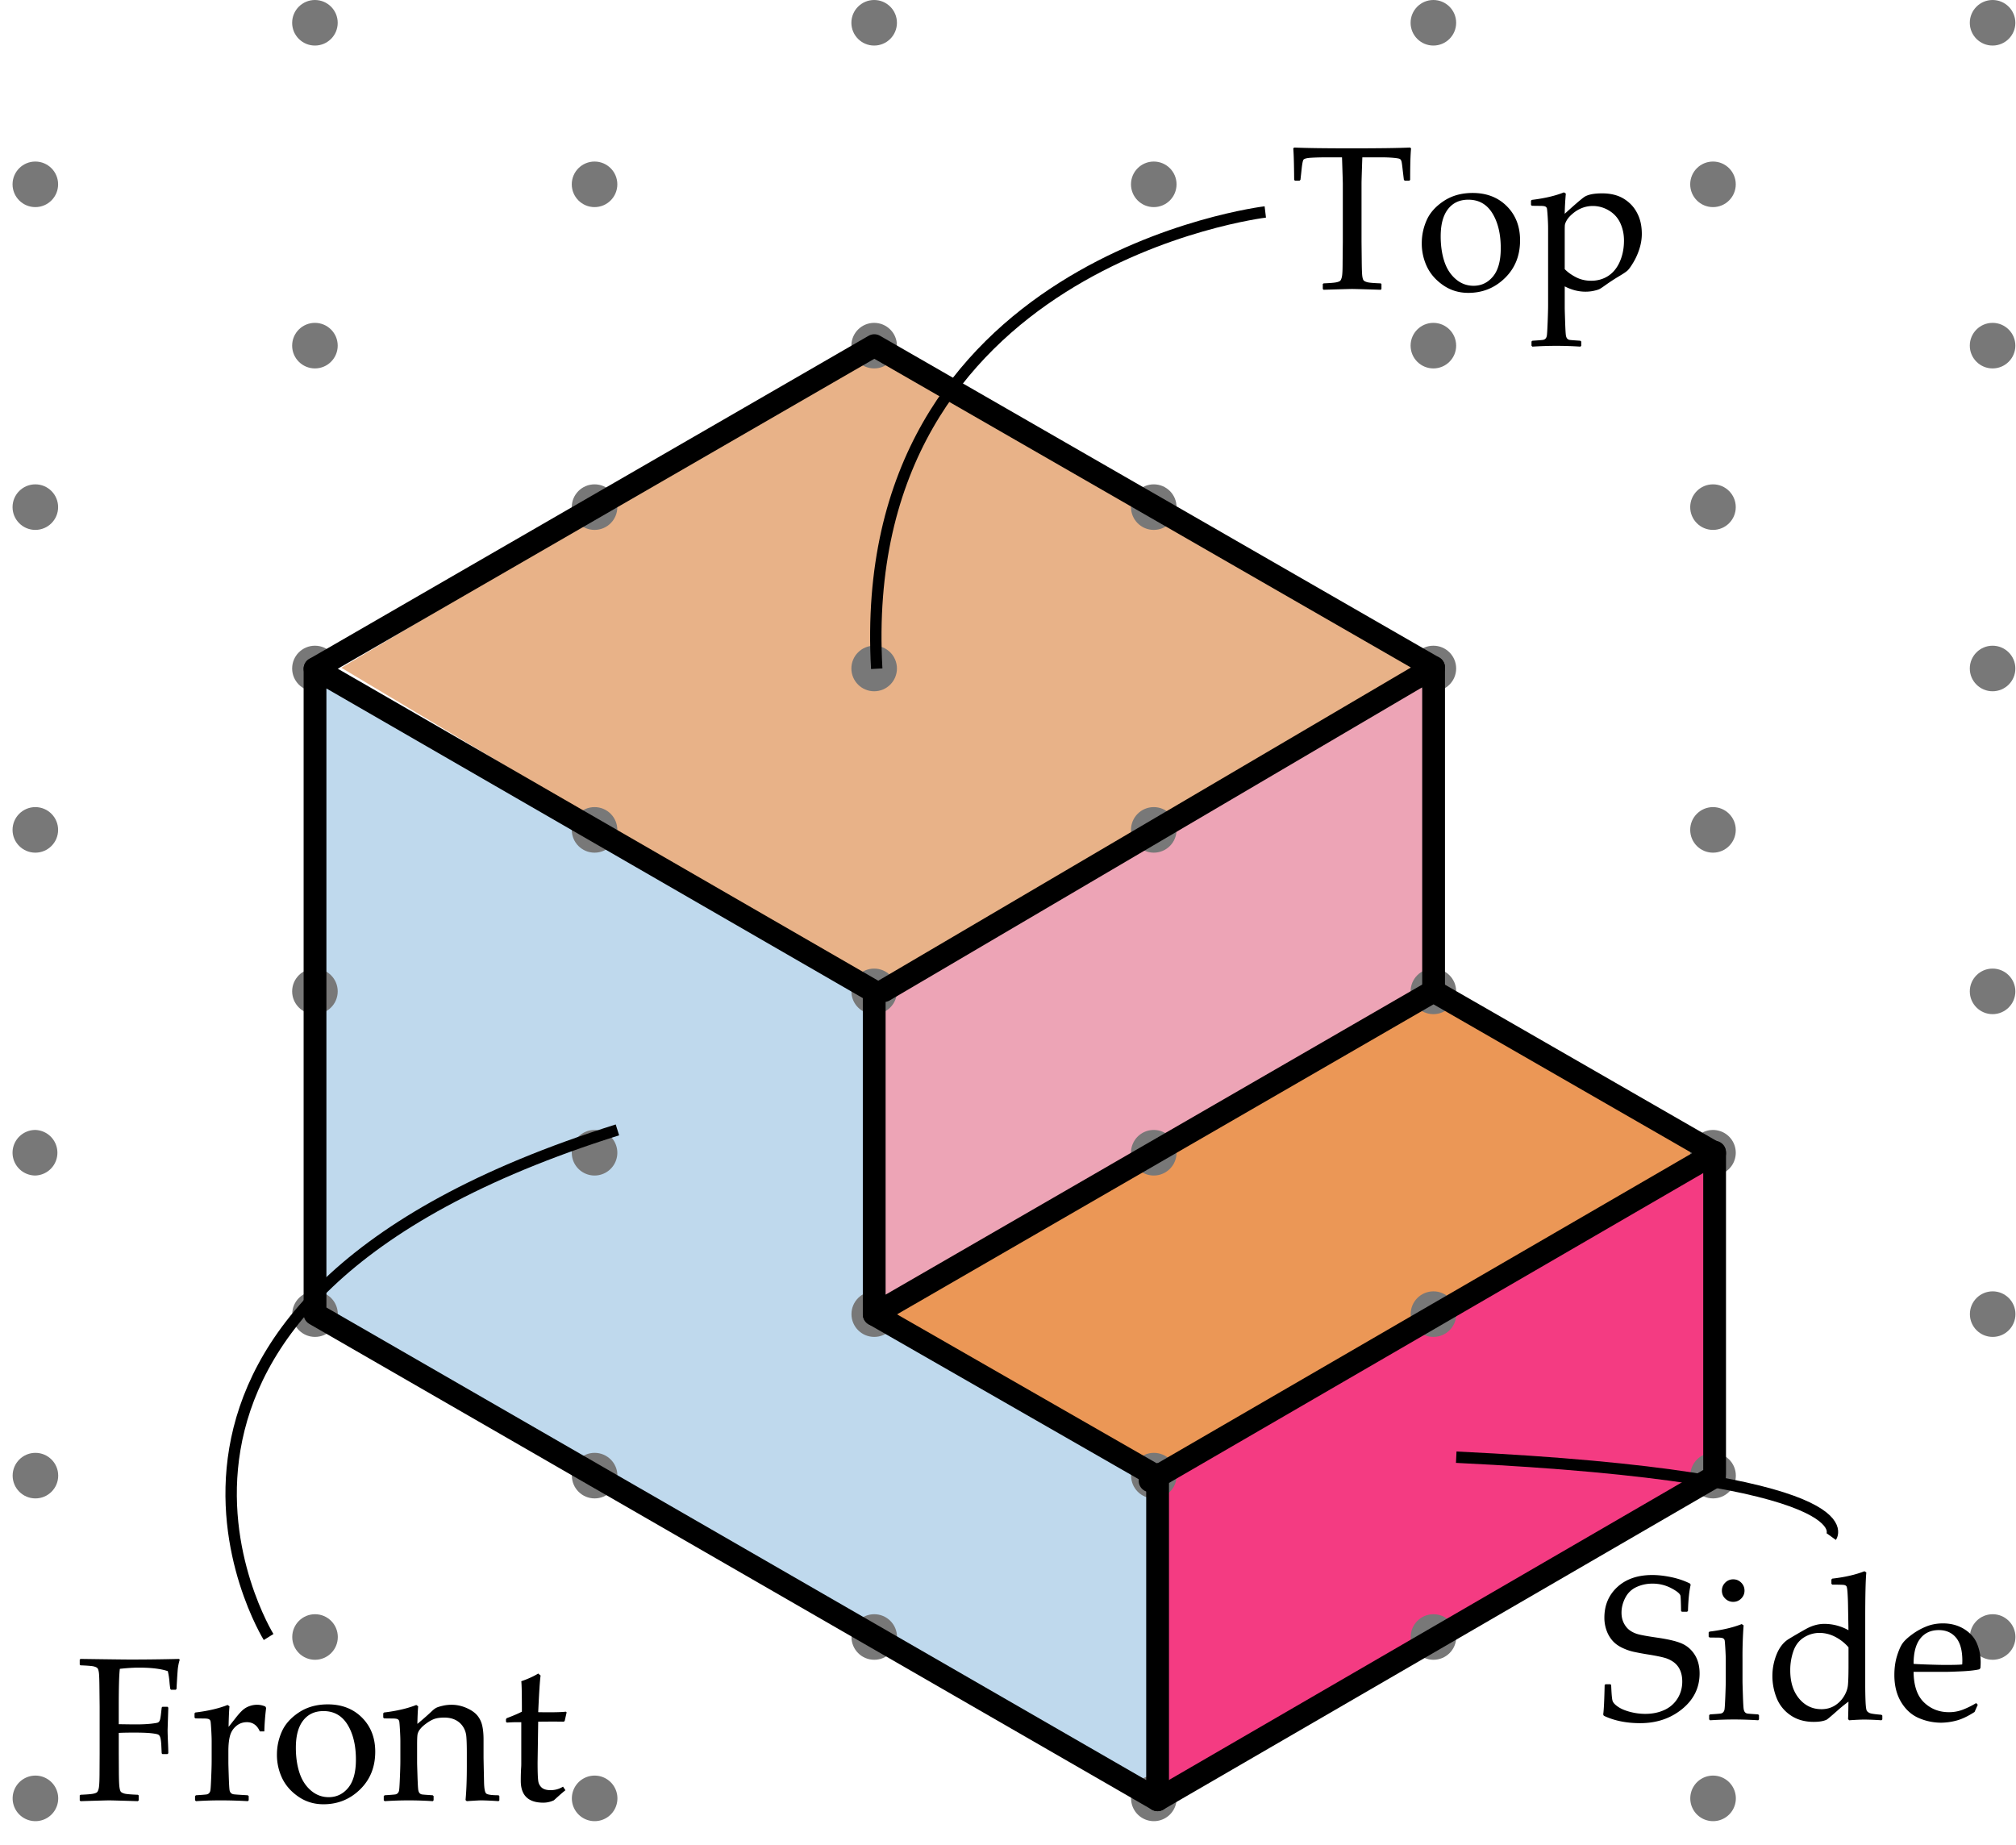 <svg xmlns="http://www.w3.org/2000/svg" width="177" height="162" viewBox="0 0 177 162"><path fill="#FFF" d="M0 0h177v162H0z"/><path fill="#BFD9ED" d="M27.937 59.651l-.278 56.133 74.077 41.751.04-27.863-25.01-14.189.409-28.421z"/><path fill="#EB9756" d="M125.858 87.027l24.538 14.183-49.082 28.25-24.548-13.977z"/><path fill="#E8B288" d="M77.687 30.274l48.476 28.357-48.671 28.368-47.524-28.37z"/><path fill="#F43B82" d="M150.396 101.21l.143 28.251-49.173 28.369.172-28.42 24.257-13.846"/><path fill="#EDA4B6" d="M125.866 59.181l-.008 27.846-48.878 28.781.172-28.42z"/><g fill="#787878"><circle cx="-21.447" cy="2" r="2"/><circle cx="-21.447" cy="58.693" r="2"/><circle cx="3.102" cy="16.184" r="2"/><circle cx="-21.447" cy="30.347" r="2"/><circle cx="3.102" cy="44.525" r="2"/><circle cx="-45.996" cy="16.176" r="2"/><circle cx="-45.996" cy="44.517" r="2"/><circle cx="27.65" cy="2" r="2"/><circle cx="27.65" cy="58.693" r="2"/><circle cx="52.2" cy="16.184" r="2"/><circle cx="27.65" cy="30.347" r="2"/><circle cx="52.2" cy="44.525" r="2"/><circle cx="76.749" cy="2" r="2"/><circle cx="76.749" cy="58.693" r="2"/><circle cx="101.298" cy="16.184" r="2"/><circle cx="76.749" cy="30.347" r="2"/><circle cx="101.298" cy="44.525" r="2"/><circle cx="125.847" cy="2" r="2"/><circle cx="125.847" cy="58.693" r="2"/><circle cx="150.396" cy="16.184" r="2"/><circle cx="125.847" cy="30.347" r="2"/><circle cx="150.396" cy="44.525" r="2"/><circle cx="174.944" cy="2" r="2"/><circle cx="174.944" cy="58.693" r="2"/><circle cx="199.493" cy="16.184" r="2"/><circle cx="174.944" cy="30.347" r="2"/><circle cx="199.493" cy="44.525" r="2"/><path d="M-45.996 99.21a2.001 2.001 0 0 1 0 4 2 2 0 0 1 0-4z"/><circle cx="-45.996" cy="72.864" r="2"/><circle cx="-21.447" cy="87.042" r="2"/><path d="M3.102 99.21a2.001 2.001 0 0 1 0 4 2 2 0 0 1 0-4z"/><circle cx="3.102" cy="72.864" r="2"/><circle cx="27.65" cy="87.042" r="2"/><path d="M52.2 99.21a2 2 0 1 1 0 4 2 2 0 0 1 0-4z"/><circle cx="52.2" cy="72.864" r="2"/><circle cx="76.749" cy="87.042" r="2"/><path d="M101.298 99.21a2 2 0 1 1 0 4 2 2 0 0 1 0-4z"/><circle cx="101.298" cy="72.864" r="2"/><circle cx="125.847" cy="87.042" r="2"/><path d="M150.396 99.21a2 2 0 1 1 0 4 2 2 0 0 1 0-4z"/><circle cx="150.396" cy="72.864" r="2"/><circle cx="174.944" cy="87.042" r="2"/><path d="M199.493 99.218a2 2 0 1 1 0 4 2 2 0 0 1 0-4z"/><circle cx="199.493" cy="72.872" r="2"/><circle cx="-21.438" cy="143.728" r="2"/><circle cx="-21.438" cy="115.38" r="2"/><circle cx="3.11" cy="129.56" r="2"/><circle cx="-45.987" cy="129.552" r="2"/><circle cx="27.659" cy="143.728" r="2"/><circle cx="27.659" cy="115.38" r="2"/><circle cx="52.208" cy="129.56" r="2"/><circle cx="76.757" cy="143.728" r="2"/><circle cx="76.757" cy="115.38" r="2"/><circle cx="101.306" cy="129.56" r="2"/><circle cx="125.854" cy="143.728" r="2"/><circle cx="125.854" cy="115.38" r="2"/><circle cx="150.403" cy="129.56" r="2"/><circle cx="174.952" cy="143.728" r="2"/><circle cx="174.952" cy="115.38" r="2"/><circle cx="199.501" cy="129.56" r="2"/><circle cx="-45.987" cy="186.243" r="2"/><path d="M-45.987 155.897a2 2 0 1 1 0 4 2 2 0 0 1 0-4zm24.549 14.178a2 2 0 1 1 0 4 2 2 0 0 1 0-4z"/><circle cx="3.11" cy="186.243" r="2"/><path d="M3.11 155.897a2 2 0 1 1 0 4 2 2 0 0 1 0-4zm24.549 14.178a2 2 0 1 1 0 4 2 2 0 0 1 0-4z"/><circle cx="52.208" cy="186.243" r="2"/><path d="M52.208 155.897a2 2 0 1 1 0 4 2 2 0 0 1 0-4zm24.549 14.178a2 2 0 1 1 0 4 2 2 0 0 1 0-4z"/><circle cx="101.306" cy="186.243" r="2"/><path d="M101.306 155.897a2 2 0 1 1 0 4 2 2 0 0 1 0-4zm24.548 14.178a2 2 0 1 1 0 4 2 2 0 0 1 0-4z"/><circle cx="150.403" cy="186.243" r="2"/><path d="M150.403 155.897a2 2 0 1 1 0 4 2 2 0 0 1 0-4zm24.549 14.178a2 2 0 1 1 0 4 2 2 0 0 1 0-4z"/><circle cx="199.501" cy="186.251" r="2"/><path d="M199.501 155.905a2 2 0 1 1 0 4 2 2 0 0 1 0-4z"/><circle cx="224.05" cy="30.367" r="2"/><circle cx="224.05" cy="58.708" r="2"/><path d="M224.05 113.401a2 2 0 1 1 0 4 2 2 0 0 1 0-4z"/><circle cx="224.05" cy="87.054" r="2"/><circle cx="224.058" cy="143.743" r="2"/><circle cx="224.05" cy="2" r="2"/><path d="M224.058 170.089a2 2 0 1 1 0 4 2 2 0 0 1 0-4z"/><circle cx="-95.101" cy="-12.176" r="2"/><circle cx="-95.101" cy="44.517" r="2"/><circle cx="-70.552" cy="2.007" r="2"/><circle cx="-95.101" cy="16.17" r="2"/><circle cx="-70.552" cy="30.349" r="2"/><circle cx="-95.101" cy="72.866" r="2"/><circle cx="-70.552" cy="87.04" r="2"/><circle cx="-70.552" cy="58.695" r="2"/><circle cx="-95.093" cy="129.552" r="2"/><circle cx="-95.093" cy="101.204" r="2"/><circle cx="-70.544" cy="115.384" r="2"/><path d="M-95.093 155.899a2 2 0 1 1 0 4 2 2 0 0 1 0-4z"/><circle cx="-70.544" cy="172.075" r="2"/><path d="M-70.544 141.729a2 2 0 1 1 0 4 2 2 0 0 1 0-4z"/><circle cx="3.102" cy="-12.184" r="2"/><circle cx="52.199" cy="-12.184" r="2"/><circle cx="101.298" cy="-12.184" r="2"/><circle cx="150.396" cy="-12.184" r="2"/><circle cx="199.493" cy="-12.184" r="2"/><circle cx="-46.003" cy="-12.176" r="2"/><path d="M-45.987 212.591a2 2 0 1 1 0 4 2 2 0 0 1 0-4z"/><circle cx="-21.438" cy="200.423" r="2"/><path d="M3.11 212.591a2 2 0 1 1 0 4 2 2 0 0 1 0-4z"/><circle cx="27.659" cy="200.423" r="2"/><path d="M52.208 212.591a2 2 0 1 1 0 4 2 2 0 0 1 0-4z"/><circle cx="76.757" cy="200.423" r="2"/><path d="M101.306 212.591a2 2 0 1 1 0 4 2 2 0 0 1 0-4z"/><circle cx="125.854" cy="200.423" r="2"/><path d="M150.403 212.591a2 2 0 1 1 0 4 2 2 0 0 1 0-4z"/><circle cx="174.952" cy="200.423" r="2"/><path d="M199.501 212.599a2 2 0 1 1 0 4 2 2 0 0 1 0-4z"/><circle cx="224.058" cy="200.435" r="2"/><path d="M-95.093 184.245a2 2 0 1 1 0 4 2 2 0 0 1 0-4zm-.008 28.363a2 2 0 1 1 0 4 2 2 0 0 1 0-4z"/><circle cx="-70.544" cy="200.421" r="2"/></g><path fill="none" stroke="#000" stroke-width="2" stroke-linecap="round" stroke-miterlimit="10" d="M27.658 58.714l49.096 28.341m0 28.347l24.88 14.27m-73.976-14.298l73.976 42.647m-24.88-70.948v28.301m-49.096-56.66v56.66m73.976 14.085v28.562"/><path d="M10.427 152.148v1.784l.009 1.714c.006.639.023 1.062.053 1.271.029.207.071.342.128.404.055.061.162.113.32.158.158.043.548.077 1.169.101l.07.053v.439l-.07.07c-1.488-.047-2.329-.07-2.522-.07-.188 0-1.025.023-2.514.07l-.07-.07v-.439l.07-.053c.551-.023.915-.053 1.094-.088s.299-.082.361-.141c.061-.059.11-.176.148-.352s.061-.574.066-1.195l.009-1.872v-4.069l-.018-1.714c-.006-.668-.022-1.099-.048-1.292-.027-.193-.068-.322-.123-.387-.057-.064-.163-.117-.321-.158s-.548-.073-1.169-.097L7 146.154v-.439l.07-.062c2.484.035 3.935.053 4.351.053 1.395 0 2.824-.018 4.289-.053l.07.062a4.446 4.446 0 0 0-.185.997c-.029.373-.062.898-.097 1.578l-.07.07h-.413l-.062-.07a9.256 9.256 0 0 1-.079-.677 6.164 6.164 0 0 0-.141-.888c-.609-.205-1.45-.308-2.522-.308-.48 0-1.043.035-1.688.105-.064.457-.097 1.57-.097 3.34v1.521c.744.012 1.251.018 1.521.018.498 0 .926-.02 1.283-.057.357-.039.571-.075.642-.11s.124-.101.162-.198c.038-.096.075-.309.11-.637l.053-.475.062-.07h.448l.07.079-.062 1.925c0 .223.009.545.026.967.023.48.035.853.035 1.116l-.079.07h-.439l-.062-.07-.035-.747c-.018-.293-.047-.507-.088-.642s-.108-.223-.202-.264-.302-.079-.624-.114-.817-.053-1.485-.053c-.591.001-1.036.01-1.335.027zm9.554-2.452l.167.114c-.035.34-.062.943-.079 1.811l.659-.835c.217-.275.409-.488.575-.637.168-.15.362-.266.585-.348s.451-.123.686-.123c.258 0 .501.053.729.158l.062.123a20.947 20.947 0 0 0-.158 2.057h-.396c-.234-.539-.612-.809-1.134-.809-.363 0-.68.115-.949.348-.27.23-.45.521-.54.869-.092.35-.137.79-.137 1.323v.976c0 .176.012.606.035 1.292s.049 1.081.074 1.187a.444.444 0 0 0 .123.232.445.445 0 0 0 .221.102c.09.018.508.047 1.252.088l.079.07v.369l-.079.079a40.637 40.637 0 0 0-2.443-.07c-.674 0-1.377.023-2.109.07l-.079-.079v-.369l.079-.07c.568-.035.889-.062.963-.079a.41.41 0 0 0 .193-.11.47.47 0 0 0 .113-.254c.021-.115.045-.492.07-1.135.027-.641.04-1.126.04-1.454v-1.731c0-.234-.012-.554-.035-.958s-.043-.653-.058-.747-.06-.162-.136-.207c-.076-.043-.229-.065-.457-.065l-.738-.009-.079-.07v-.378l.07-.07c1.12-.136 2.063-.356 2.831-.661zm4.333 4.351c0-.697.144-1.37.431-2.017.287-.648.786-1.207 1.499-1.68.711-.471 1.557-.707 2.535-.707 1.23 0 2.232.389 3.006 1.164.773.777 1.16 1.774 1.16 2.993 0 1.342-.443 2.446-1.332 3.313-.887.867-1.958 1.301-3.212 1.301-.82 0-1.553-.221-2.197-.664-.645-.441-1.12-.982-1.429-1.621a4.739 4.739 0 0 1-.461-2.082zm1.661-.607c0 .82.105 1.555.316 2.201.211.648.545 1.168 1.002 1.561s.979.589 1.564.589c.691 0 1.263-.274 1.714-.821.451-.549.677-1.373.677-2.475 0-1.248-.245-2.271-.733-3.067-.49-.797-1.194-1.195-2.114-1.195-.762 0-1.356.275-1.784.826s-.642 1.344-.642 2.381zm10.573-3.744l.167.114c-.035.393-.059.908-.07 1.547.469-.387.914-.779 1.336-1.178.123-.111.238-.193.347-.246s.289-.108.541-.167.51-.088.773-.088c.445 0 .877.091 1.297.272.418.182.734.397.949.646.213.25.361.544.443.884s.123.759.123 1.257v1.547c0 .1.015.829.044 2.188.012.557.073.888.185.993s.475.158 1.09.158l.07.07v.378l-.07.07a29.102 29.102 0 0 0-1.512-.07c-.152 0-.58.023-1.283.07l-.105-.097c.076-.762.114-1.755.114-2.979v-1.151c0-.691-.017-1.189-.048-1.494a1.841 1.841 0 0 0-.295-.83 1.654 1.654 0 0 0-.659-.58c-.275-.139-.604-.207-.984-.207-.305 0-.565.031-.782.092-.217.063-.46.188-.729.379-.27.189-.469.369-.598.535a1.126 1.126 0 0 0-.233.467c-.025.143-.039.449-.039.918v1.529c0 .129.012.543.035 1.244.023.699.049 1.108.074 1.226.027.117.066.202.119.255s.117.086.193.102c.076.014.393.039.949.074l.079.07v.369l-.07.079a33.073 33.073 0 0 0-2.118-.07c-.674 0-1.377.023-2.109.07l-.079-.079v-.369l.079-.07c.568-.035.889-.062.963-.079a.41.41 0 0 0 .193-.11.47.47 0 0 0 .113-.254c.021-.115.045-.492.07-1.135.027-.641.04-1.126.04-1.454v-1.731c0-.234-.012-.554-.035-.958s-.043-.653-.058-.747-.06-.162-.136-.207c-.076-.043-.229-.065-.457-.065l-.738-.009-.079-.07v-.378l.07-.07c1.119-.136 2.063-.356 2.83-.661zm7.875 1.477v-.229l.062-.088c.551-.205.996-.396 1.336-.571 0-1.529-.018-2.42-.053-2.672.604-.211 1.099-.437 1.485-.677l.211.176c-.059.369-.129 1.441-.211 3.217.293.006.609.009.949.009.691 0 1.187-.018 1.485-.053l.062.062-.167.738-.07.079c-.299-.006-.63-.009-.993-.009-.328 0-.75.003-1.266.009l-.053 3.577c0 .826.019 1.367.057 1.621a.921.921 0 0 0 .316.598c.173.145.43.216.77.216.393 0 .756-.103 1.09-.308l.211.316c-.141.1-.478.393-1.011.879a2.197 2.197 0 0 1-.932.211c-1.318 0-1.978-.639-1.978-1.916 0-.469.012-.867.035-1.195.006-.1.009-.202.009-.308v-3.647h-.36c-.264 0-.565.012-.905.035l-.079-.07z"/><path fill="none" stroke="#000" stroke-miterlimit="10" d="M23.583 143.729S5.478 114.521 54.208 99.205"/><path fill="none" stroke="#000" stroke-width="2" stroke-linecap="round" stroke-miterlimit="10" d="M27.658 58.714l49.105-28.367m.843 56.628l48.26-28.377m-49.112 56.804l49.104-28.375m0 0l24.677 14.197m-49.561 28.786l49.565-28.752m-24.673-42.66L76.763 30.347"/><path d="M123.809 12.953l.079.079c-.053.527-.079 1.447-.079 2.76l-.07.07h-.413l-.07-.079-.097-.809c-.047-.434-.083-.699-.11-.795-.025-.097-.068-.167-.127-.211s-.249-.081-.571-.11-.683-.044-1.081-.044h-1.661c-.047 1.324-.07 2.089-.07 2.294v5.124l.018 1.714c.006.662.022 1.091.048 1.288.027.196.067.325.123.387s.163.114.321.158.551.078 1.178.101l.062.053v.439l-.062.07c-1.5-.047-2.338-.07-2.514-.07-.188 0-1.022.023-2.505.07l-.07-.07v-.439l.07-.053c.551-.023.915-.053 1.094-.088s.299-.081.361-.136c.061-.056.112-.174.153-.356s.062-.586.062-1.213l.018-1.854v-5.124c0-.094-.023-.858-.07-2.294h-1.31c-.539 0-1.005.012-1.397.035s-.619.083-.682.18c-.061.097-.118.412-.171.945l-.088.809-.079.079h-.404l-.07-.07c-.012-1.412-.038-2.332-.079-2.76l.079-.079c1.02.047 2.716.07 5.089.07 2.417-.001 4.116-.024 5.095-.071zm1.019 8.393c0-.697.144-1.37.431-2.017s.786-1.207 1.499-1.679c.711-.472 1.557-.708 2.535-.708 1.23 0 2.232.388 3.006 1.165s1.16 1.774 1.16 2.993c0 1.342-.443 2.446-1.332 3.313-.887.867-1.958 1.301-3.212 1.301-.82 0-1.553-.221-2.197-.664s-1.12-.983-1.429-1.622a4.735 4.735 0 0 1-.461-2.082zm1.661-.606c0 .82.105 1.554.316 2.202s.545 1.167 1.002 1.56.979.589 1.564.589c.691 0 1.263-.274 1.714-.822s.677-1.373.677-2.474c0-1.248-.245-2.271-.733-3.067-.49-.797-1.194-1.195-2.114-1.195-.762 0-1.356.275-1.784.826s-.642 1.344-.642 2.381zm10.82-3.85l.167.105c-.059.668-.091 1.26-.097 1.775.797-.727 1.352-1.207 1.666-1.441.313-.234.854-.352 1.621-.352.48 0 .917.066 1.31.198s.756.349 1.09.65.598.68.791 1.134.29.98.29 1.578c0 .422-.067.85-.202 1.283s-.312.835-.532 1.204c-.219.369-.395.614-.527.734-.131.12-.402.3-.813.541-.369.223-.735.463-1.099.721-.252.182-.428.299-.527.352s-.267.105-.501.158-.483.079-.747.079c-.609 0-1.216-.155-1.819-.466v1.872c0 .129.012.543.035 1.244s.049 1.109.074 1.226c.027.117.066.202.119.255s.117.086.193.101.393.04.949.075l.079.07v.369l-.07.079c-.732-.047-1.436-.07-2.109-.07s-1.377.023-2.109.07l-.079-.079v-.369l.079-.07c.563-.035.882-.062.958-.079s.142-.054.197-.11.094-.145.115-.268c.02-.123.043-.516.07-1.178.025-.662.039-1.16.039-1.494v-6.732c0-.305-.014-.658-.039-1.059-.027-.401-.049-.634-.066-.699s-.061-.117-.127-.158c-.068-.041-.219-.062-.453-.062l-.738-.009-.079-.07v-.378l.07-.07c1.118-.135 2.059-.355 2.821-.66zm.07 6.741c.27.275.604.514 1.002.716s.838.303 1.318.303c.568 0 1.07-.144 1.508-.431.436-.287.774-.708 1.015-1.261s.36-1.167.36-1.841c0-.545-.107-1.052-.32-1.521a2.455 2.455 0 0 0-.994-1.107 2.718 2.718 0 0 0-1.428-.404c-.311 0-.612.054-.905.163s-.567.268-.821.479c-.256.211-.438.412-.55.602s-.17.349-.176.475-.009.265-.009.417v3.41z"/><path fill="none" stroke="#000" stroke-miterlimit="10" d="M111.09 18.609s-36.122 4.313-34.115 40.105"/><path fill="none" stroke="#000" stroke-width="2" stroke-linecap="round" stroke-miterlimit="10" d="M150.539 101.16v28.301m-24.673-70.863v28.484m-24.24 70.939l48.905-28.376"/><path d="M140.885 147.946l.07-.07h.432l.07.07c.029.75.068 1.209.119 1.375.049.168.207.344.475.527.266.186.619.336 1.063.453.441.117.889.176 1.34.176.621 0 1.18-.114 1.676-.343a2.612 2.612 0 0 0 1.154-1.007c.275-.441.414-.938.414-1.489 0-.387-.066-.724-.197-1.011a1.708 1.708 0 0 0-.555-.689 2.456 2.456 0 0 0-.813-.387c-.305-.086-.76-.178-1.363-.277a22.078 22.078 0 0 1-1.375-.255c-.332-.076-.66-.193-.988-.352s-.602-.358-.822-.603a2.744 2.744 0 0 1-.527-.896 3.252 3.252 0 0 1-.197-1.138c0-1.096.381-1.993 1.143-2.694.762-.699 1.783-1.05 3.066-1.05.51 0 1.064.063 1.666.188.6.127 1.146.313 1.639.559l.063.105c-.129.539-.209 1.307-.238 2.303l-.078.07h-.457l-.07-.062c-.012-.703-.029-1.146-.053-1.327s-.291-.407-.801-.677-1.063-.404-1.66-.404c-.498 0-.965.1-1.398.299s-.762.513-.984.94-.334.864-.334 1.31c0 .346.068.651.203.919.135.266.309.477.523.633.213.154.461.271.746.347.283.076.805.17 1.561.281 1.037.146 1.791.323 2.264.532.471.207.848.537 1.133.988.283.451.426.996.426 1.635 0 1.248-.508 2.288-1.523 3.12-1.018.832-2.25 1.248-3.697 1.248-1.213 0-2.275-.217-3.189-.65l-.053-.114c.054-.368.096-1.229.126-2.583zm12.033-5.352l.166.114a36.441 36.441 0 0 0-.096 2.927v1.986c0 .129.012.544.035 1.243.023.701.047 1.109.074 1.227.025.117.066.202.119.255s.117.087.193.101c.076.016.393.04.949.075l.078.07v.369l-.07.079a33.066 33.066 0 0 0-2.117-.07c-.674 0-1.377.023-2.109.07l-.08-.079v-.369l.08-.07c.568-.035.889-.062.961-.079a.405.405 0 0 0 .193-.109.47.47 0 0 0 .115-.256c.02-.113.043-.492.07-1.133.025-.643.039-1.127.039-1.455v-1.731c0-.234-.012-.554-.035-.958s-.043-.653-.057-.747a.275.275 0 0 0-.137-.206c-.076-.045-.229-.066-.457-.066l-.738-.009-.078-.07v-.378l.07-.07c1.121-.137 2.064-.357 2.832-.661zm-.748-3.929c.275 0 .51.097.703.29s.291.428.291.703c0 .27-.098.501-.291.694s-.428.29-.703.29a.968.968 0 0 1-.699-.286c-.195-.189-.293-.423-.293-.698s.098-.51.293-.703a.964.964 0 0 1 .699-.29zm8.623.387v-.369l.07-.079c1.119-.129 2.063-.346 2.83-.65l.166.105c-.064.674-.096 2.024-.096 4.052v5.757c0 .592.01 1.108.029 1.552.021.441.059.704.111.786s.139.149.258.202c.121.053.463.103 1.025.149l.078.07v.334l-.078.079a24.458 24.458 0 0 0-1.477-.062c-.316 0-.768.021-1.354.062l-.098-.097c.018-.574.027-.976.027-1.204 0-.029.002-.141.008-.334-.322.234-.645.495-.967.782-.475.422-.785.686-.932.791-.27.135-.652.202-1.15.202-.809 0-1.496-.199-2.063-.598a3.296 3.296 0 0 1-1.207-1.525 5.209 5.209 0 0 1-.361-1.902c0-.662.125-1.299.373-1.912.25-.611.604-1.059 1.064-1.34.459-.281.961-.572 1.502-.875.543-.301 1.08-.452 1.613-.452.744 0 1.453.185 2.127.554l-.035-1.96a23.33 23.33 0 0 0-.053-1.419c-.023-.268-.053-.426-.088-.475-.035-.051-.096-.087-.18-.11-.086-.023-.441-.035-1.068-.035l-.074-.079zm1.502 5.581a3.9 3.9 0 0 0-1.209-.94 2.989 2.989 0 0 0-1.33-.325c-.492 0-.951.134-1.377.399-.424.268-.73.662-.918 1.188a5.023 5.023 0 0 0-.281 1.709c0 1.025.26 1.849.777 2.47.52.621 1.172.932 1.957.932.428 0 .807-.099 1.137-.294a2.44 2.44 0 0 0 .818-.796c.213-.334.338-.668.373-1.002s.053-.946.053-1.837v-1.504zm11.348 5.045l-.281.633c-.609.393-1.154.647-1.631.765a5.455 5.455 0 0 1-1.279.176 4.934 4.934 0 0 1-1.998-.413c-.631-.275-1.143-.741-1.539-1.397-.395-.656-.594-1.447-.594-2.373 0-.615.076-1.17.229-1.666.152-.494.313-.862.48-1.103.166-.24.449-.507.848-.8s.82-.527 1.266-.703.926-.264 1.441-.264c.703 0 1.322.166 1.859.496.535.332.912.755 1.129 1.271s.324 1.063.324 1.644c0 .182-.008.357-.025.527l-.098.097c-.398.088-.934.146-1.607.176s-1.119.044-1.336.044h-2.822c.012 1.213.316 2.106.914 2.681s1.33.861 2.197.861c.41 0 .805-.07 1.184-.211a7.452 7.452 0 0 0 1.199-.589l.14.148zm-5.635-3.595c.105.018.512.038 1.219.062.705.023 1.229.035 1.568.035.814 0 1.309-.015 1.484-.044.006-.141.01-.249.01-.325 0-.908-.186-1.583-.555-2.026-.369-.441-.873-.663-1.512-.663-.697 0-1.24.249-1.629.747-.39.497-.585 1.235-.585 2.214z"/><path fill="none" stroke="#000" stroke-miterlimit="10" d="M160.778 134.912s3.763-5.209-32.924-6.971"/></svg>